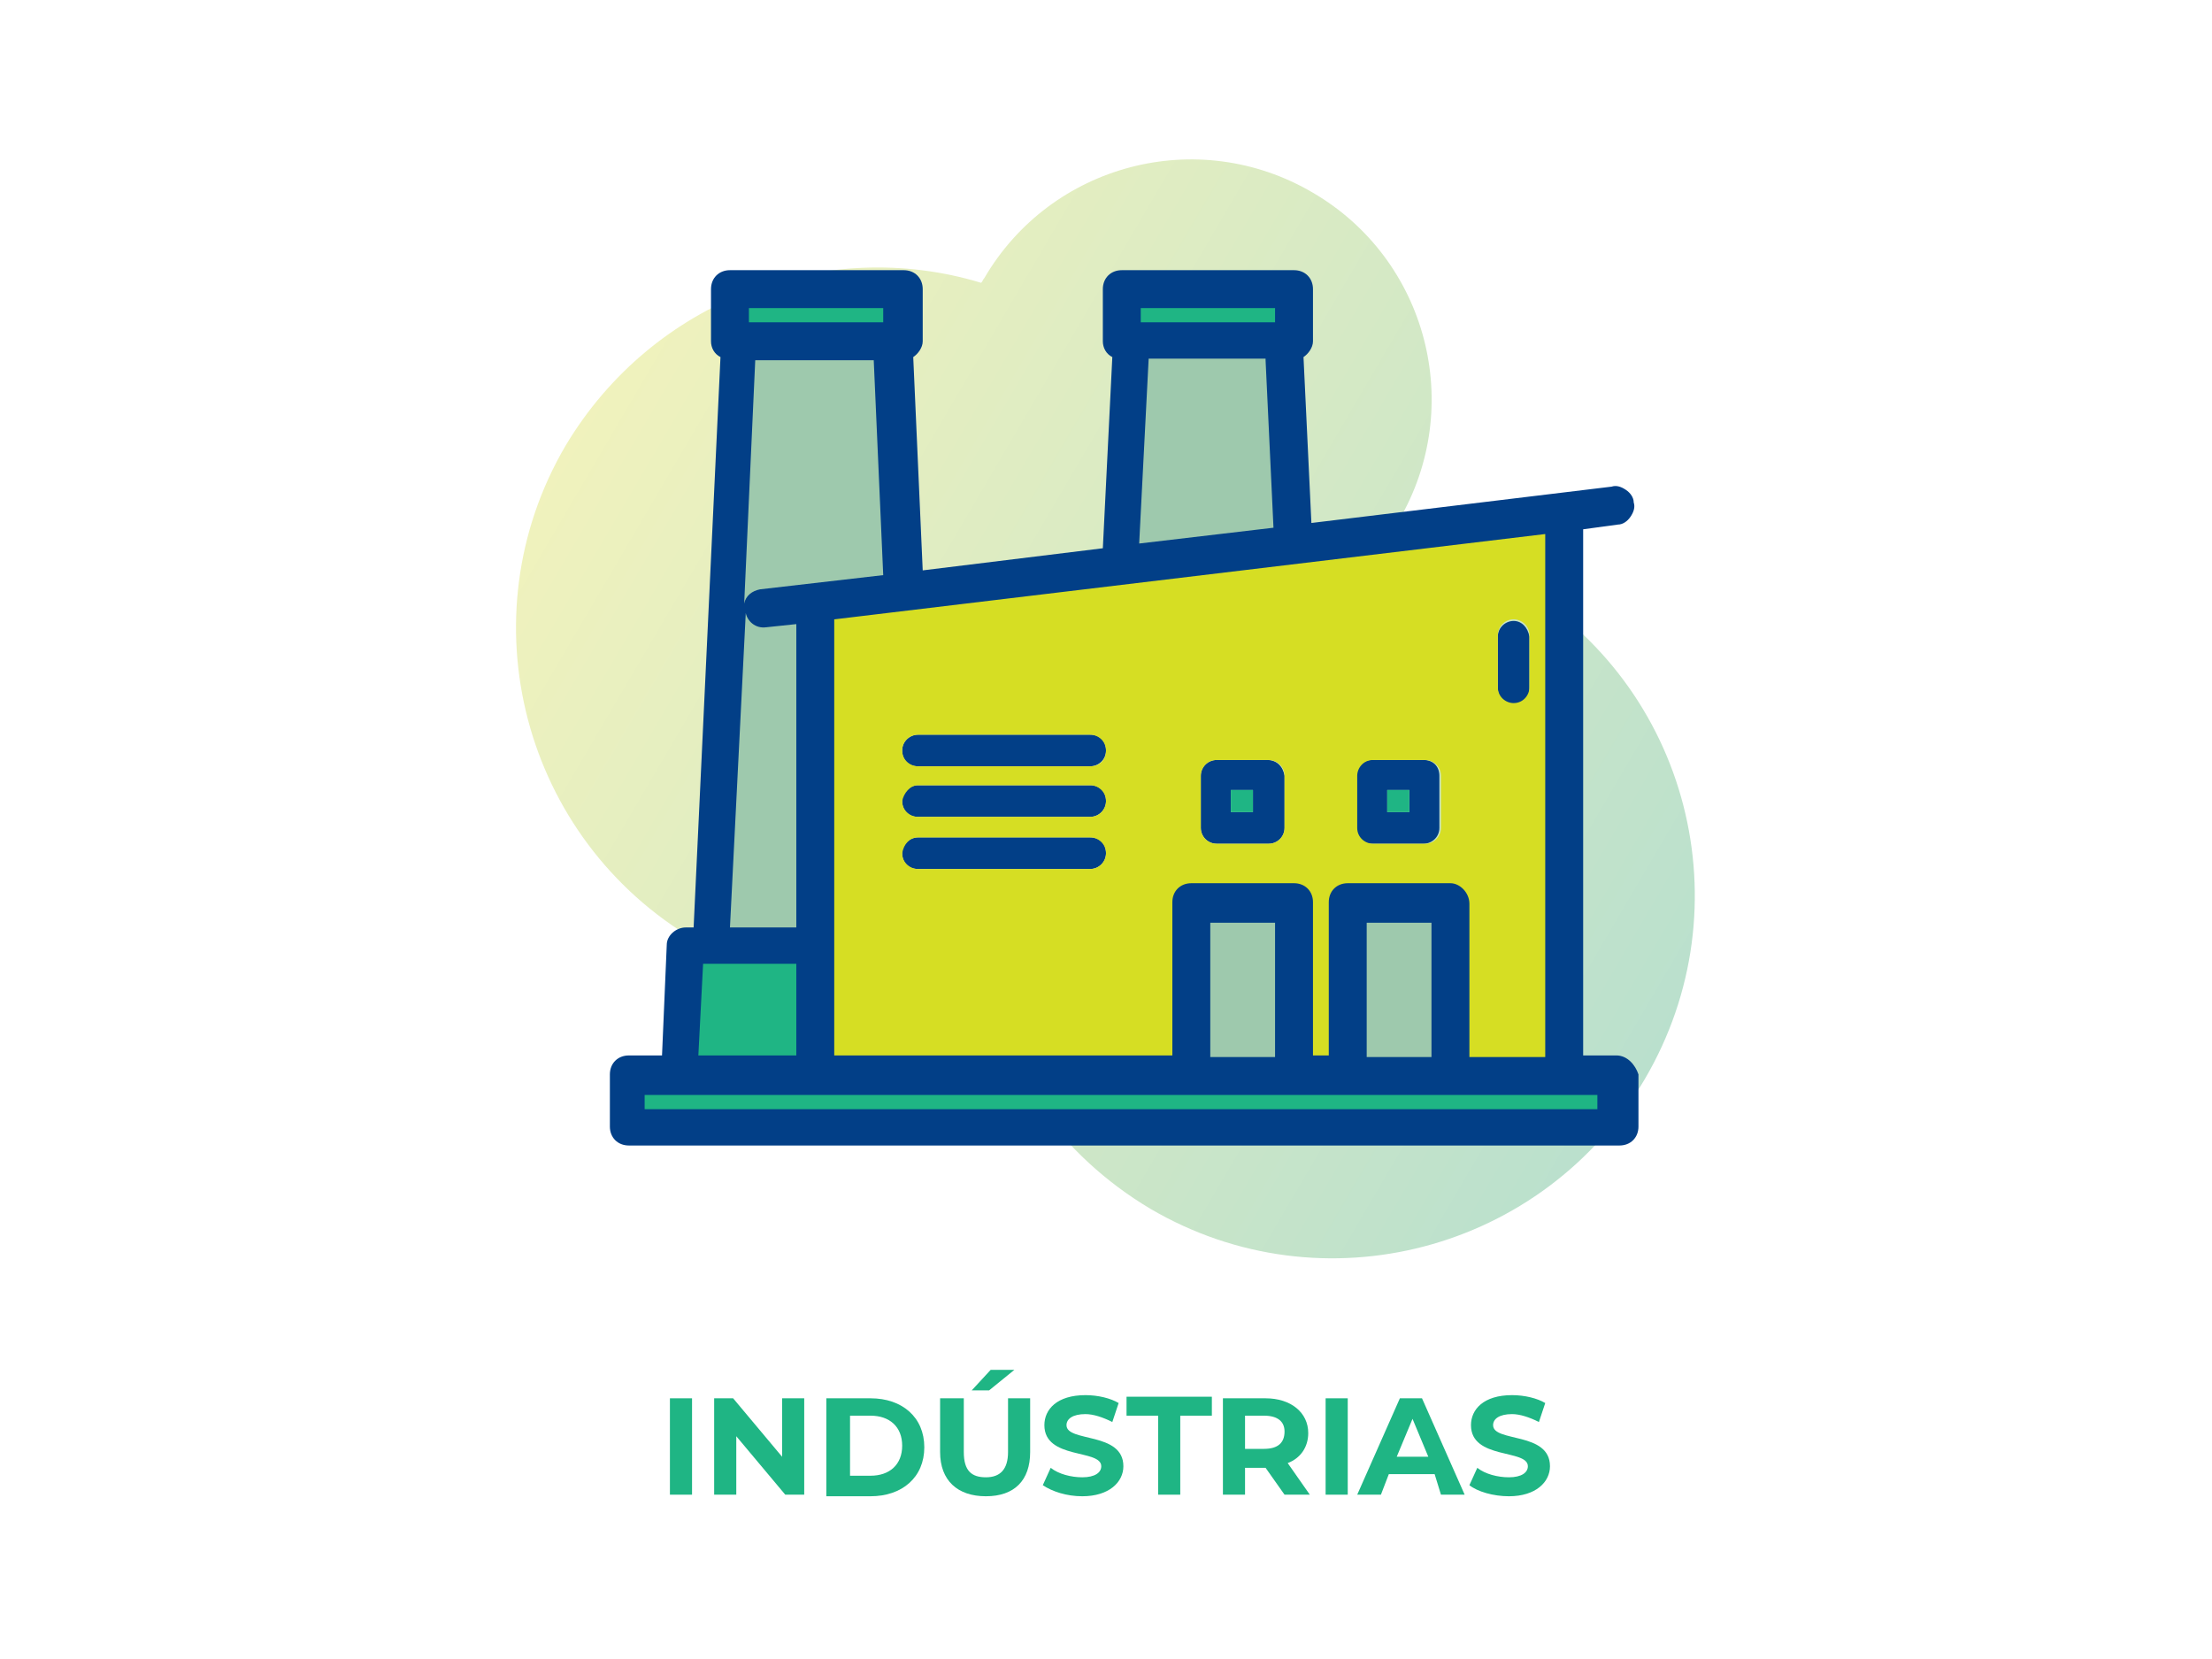<?xml version="1.0" encoding="utf-8"?>
<!-- Generator: Adobe Illustrator 25.1.0, SVG Export Plug-In . SVG Version: 6.00 Build 0)  -->
<svg version="1.1" id="Layer_1" xmlns="http://www.w3.org/2000/svg" xmlns:xlink="http://www.w3.org/1999/xlink" x="0px" y="0px"
	 viewBox="0 0 140 105" style="enable-background:new 0 0 140 105;" xml:space="preserve">
<style type="text/css">
	.st0{fill:#FFFFFF;}
	.st1{fill:#1FB584;}
	.st2{fill:url(#SVGID_1_);}
	.st3{fill:#023F87;}
	.st4{fill:#D6DE23;}
	.st5{fill:#9EC9AD;}
</style>
<rect class="st0" width="140" height="105"/>
<g>
	<path class="st1" d="M42.4,88.5h1.4v6.1h-1.4V88.5z"/>
	<path class="st1" d="M50.9,88.5v6.1h-1.2l-3.1-3.7v3.7h-1.4v-6.1h1.2l3.1,3.7v-3.7H50.9z"/>
	<path class="st1" d="M52.3,88.5h2.8c2,0,3.4,1.2,3.4,3.1c0,1.9-1.4,3.1-3.4,3.1h-2.8V88.5z M55.1,93.4c1.2,0,2-0.7,2-1.9
		s-0.8-1.9-2-1.9h-1.3v3.8H55.1z"/>
	<path class="st1" d="M59.5,91.9v-3.4H61v3.4c0,1.2,0.5,1.6,1.4,1.6c0.9,0,1.4-0.5,1.4-1.6v-3.4h1.4v3.4c0,1.8-1,2.8-2.8,2.8
		C60.6,94.7,59.5,93.7,59.5,91.9z M62.7,86.7h1.5L62.6,88h-1.1L62.7,86.7z"/>
	<path class="st1" d="M66,94l0.5-1.1c0.5,0.4,1.3,0.6,2,0.6c0.8,0,1.2-0.3,1.2-0.7c0-1.1-3.6-0.4-3.6-2.6c0-1,0.8-1.9,2.6-1.9
		c0.8,0,1.6,0.2,2.1,0.5L70.4,90c-0.6-0.3-1.2-0.5-1.7-0.5c-0.8,0-1.2,0.3-1.2,0.7c0,1.1,3.6,0.4,3.6,2.6c0,1-0.9,1.9-2.6,1.9
		C67.5,94.7,66.6,94.4,66,94z"/>
	<path class="st1" d="M73.3,89.6h-2v-1.2h5.4v1.2h-2v5h-1.4V89.6z"/>
	<path class="st1" d="M81.3,94.6l-1.2-1.7h-0.1h-1.2v1.7h-1.4v-6.1h2.7c1.6,0,2.7,0.9,2.7,2.2c0,0.9-0.5,1.6-1.3,1.9l1.4,2H81.3z
		 M80,89.6h-1.2v2.1H80c0.9,0,1.3-0.4,1.3-1.1C81.3,90,80.9,89.6,80,89.6z"/>
	<path class="st1" d="M83.9,88.5h1.4v6.1h-1.4V88.5z"/>
	<path class="st1" d="M90.8,93.3h-2.9l-0.5,1.3h-1.5l2.7-6.1h1.4l2.7,6.1h-1.5L90.8,93.3z M90.4,92.2l-1-2.4l-1,2.4H90.4z"/>
	<path class="st1" d="M93,94l0.5-1.1c0.5,0.4,1.3,0.6,2,0.6c0.8,0,1.2-0.3,1.2-0.7c0-1.1-3.6-0.4-3.6-2.6c0-1,0.8-1.9,2.6-1.9
		c0.8,0,1.6,0.2,2.1,0.5L97.4,90c-0.6-0.3-1.2-0.5-1.7-0.5c-0.8,0-1.2,0.3-1.2,0.7c0,1.1,3.6,0.4,3.6,2.6c0,1-0.9,1.9-2.6,1.9
		C94.5,94.7,93.5,94.4,93,94z"/>
</g>
<g>
	
		<linearGradient id="SVGID_1_" gradientUnits="userSpaceOnUse" x1="63.745" y1="692.301" x2="142.928" y2="692.301" gradientTransform="matrix(0.863 0.506 -0.506 0.863 334.663 -607.682)">
		<stop  offset="0" style="stop-color:#F0F2BD"/>
		<stop  offset="1" style="stop-color:#BAE0CD"/>
	</linearGradient>
	<path class="st2" d="M96,37c-2.6-1.5-5.4-2.5-8.2-2.9c0.3-0.4,0.5-0.7,0.7-1.1c4.3-7.3,1.8-16.6-5.4-20.8
		c-7.3-4.3-16.6-1.8-20.8,5.4c-0.1,0.1-0.1,0.2-0.2,0.3c-9.9-3-20.8,1.1-26.3,10.3c-6.4,10.9-2.7,24.9,8.2,31.3
		c5.7,3.3,12.3,3.9,18.1,2.2c1.3,6,5,11.4,10.7,14.8c10.9,6.4,24.9,2.7,31.3-8.2C110.5,57.4,106.9,43.4,96,37z"/>
	<path class="st3" d="M95.8,39.3c-0.5,0-1,0.4-1,1v3.3c0,0.5,0.4,1,1,1s1-0.4,1-1v-3.3C96.7,39.7,96.3,39.3,95.8,39.3z"/>
	<path class="st3" d="M69,53H58.1c-0.5,0-1,0.4-1,1s0.4,1,1,1H69c0.5,0,1-0.4,1-1S69.6,53,69,53z"/>
	<path class="st3" d="M69,46.5H58.1c-0.5,0-1,0.4-1,1s0.4,1,1,1H69c0.5,0,1-0.4,1-1S69.6,46.5,69,46.5z"/>
	<path class="st3" d="M69,49.7H58.1c-0.5,0-1,0.4-1,1s0.4,1,1,1H69c0.5,0,1-0.4,1-1S69.6,49.7,69,49.7z"/>
	<path class="st3" d="M80.2,48.1H77c-0.5,0-1,0.4-1,1v3.3c0,0.5,0.4,1,1,1h3.3c0.5,0,1-0.4,1-1v-3.3C81.2,48.5,80.8,48.1,80.2,48.1z
		 M79.3,51.4h-1.4V50h1.4V51.4z"/>
	<path class="st3" d="M90.1,48.1h-3.3c-0.5,0-1,0.4-1,1v3.3c0,0.5,0.4,1,1,1h3.3c0.5,0,1-0.4,1-1v-3.3
		C91.1,48.5,90.7,48.1,90.1,48.1z M89.2,51.4h-1.4V50h1.4V51.4z"/>
	<rect x="71.9" y="19.2" class="st1" width="9" height="1.4"/>
	<path class="st4" d="M52.6,67.1h21.8v-9.9c0-0.5,0.4-1,1-1h6.5c0.5,0,1,0.4,1,1v9.9h1.5v-9.9c0-0.5,0.4-1,1-1h6.5c0.5,0,1,0.4,1,1
		v9.9h5.4V33.5L52.6,39V67.1z M94.8,40.2c0-0.5,0.4-1,1-1c0.5,0,1,0.4,1,1v3.3c0,0.5-0.4,1-1,1c-0.5,0-1-0.4-1-1V40.2z M85.9,49.1
		c0-0.5,0.4-1,1-1h3.3c0.5,0,1,0.4,1,1v3.3c0,0.5-0.4,1-1,1h-3.3c-0.5,0-1-0.4-1-1V49.1z M76,49.1c0-0.5,0.4-1,1-1h3.3
		c0.5,0,1,0.4,1,1v3.3c0,0.5-0.4,1-1,1H77c-0.5,0-1-0.4-1-1V49.1z M58.1,46.5H69c0.5,0,1,0.4,1,1s-0.4,1-1,1H58.1c-0.5,0-1-0.4-1-1
		S57.6,46.5,58.1,46.5z M58.1,49.7H69c0.5,0,1,0.4,1,1c0,0.5-0.4,1-1,1H58.1c-0.5,0-1-0.4-1-1C57.2,50.2,57.6,49.7,58.1,49.7z
		 M58.1,53H69c0.5,0,1,0.4,1,1c0,0.5-0.4,1-1,1H58.1c-0.5,0-1-0.4-1-1C57.2,53.4,57.6,53,58.1,53z"/>
	<rect x="87.8" y="50" class="st1" width="1.4" height="1.4"/>
	<rect x="86.2" y="58.1" class="st5" width="4.6" height="9"/>
	<polygon class="st5" points="80.3,22.5 72.5,22.5 71.9,34.7 80.9,33.6 	"/>
	<rect x="77.9" y="50" class="st1" width="1.4" height="1.4"/>
	<polygon class="st1" points="50.6,60.8 44.2,60.8 43.9,67.1 50.6,67.1 	"/>
	<rect x="40.6" y="69" class="st1" width="60.8" height="1.4"/>
	<path class="st5" d="M50.6,39.2l-2.2,0.3c0,0-0.1,0-0.1,0c-0.5,0-0.9-0.4-0.9-0.8c-0.1-0.5,0.3-1,0.8-1.1l8-1l-0.7-14.1h-7.9
		l-1.7,36.4h4.7V39.2z"/>
	<rect x="76.3" y="58.1" class="st5" width="4.6" height="9"/>
	<rect x="47.1" y="19.2" class="st1" width="9" height="1.4"/>
	<path class="st3" d="M102.3,66.8h-2.1V33.5l2.2-0.3c0.3,0,0.6-0.2,0.8-0.5c0.2-0.3,0.3-0.6,0.2-0.9c0-0.3-0.2-0.6-0.5-0.8
		c-0.3-0.2-0.6-0.3-0.9-0.2L83,33.1l-0.5-10.5c0.3-0.2,0.6-0.6,0.6-1v-3.3c0-0.7-0.5-1.2-1.2-1.2H71c-0.7,0-1.2,0.5-1.2,1.2v3.3
		c0,0.4,0.2,0.8,0.6,1l-0.6,12.1l-11.4,1.4l-0.6-13.5c0.3-0.2,0.6-0.6,0.6-1v-3.3c0-0.7-0.5-1.2-1.2-1.2H46.2
		c-0.7,0-1.2,0.5-1.2,1.2v3.3c0,0.4,0.2,0.8,0.6,1l-1.7,36.1h-0.5c-0.6,0-1.2,0.5-1.2,1.1l-0.3,7h-2.1c-0.7,0-1.2,0.5-1.2,1.2v3.3
		c0,0.7,0.5,1.2,1.2,1.2h62.7c0.7,0,1.2-0.5,1.2-1.2V68C103.5,67.4,103,66.8,102.3,66.8z M80.1,22.8l0.5,10.6l-8.5,1l0.6-11.7H80.1z
		 M72.2,20.4v-0.9h8.5v0.9H72.2z M90.6,58.4v8.5h-4.1v-8.5H90.6z M80.7,58.4v8.5h-4.1v-8.5H80.7z M55.3,22.8l0.6,13.6l-7.8,0.9
		c-0.5,0.1-0.9,0.4-1,0.9l0.7-15.4H55.3z M48.5,39.7l1.9-0.2v19.2h-4.2l1-19.9C47.3,39.3,47.8,39.8,48.5,39.7z M91.8,55.9h-6.5
		c-0.7,0-1.2,0.5-1.2,1.2v9.7h-1v-9.7c0-0.7-0.5-1.2-1.2-1.2h-6.5c-0.7,0-1.2,0.5-1.2,1.2v9.7H52.8V39.2l45-5.4v33.1H93v-9.7
		C93,56.5,92.4,55.9,91.8,55.9z M47.4,20.4v-0.9h8.5v0.9H47.4z M44.2,66.8l0.3-5.8h5.9v5.8H44.2z M101.1,69.3v0.9H40.8v-0.9H101.1z"
		/>
</g>
</svg>
